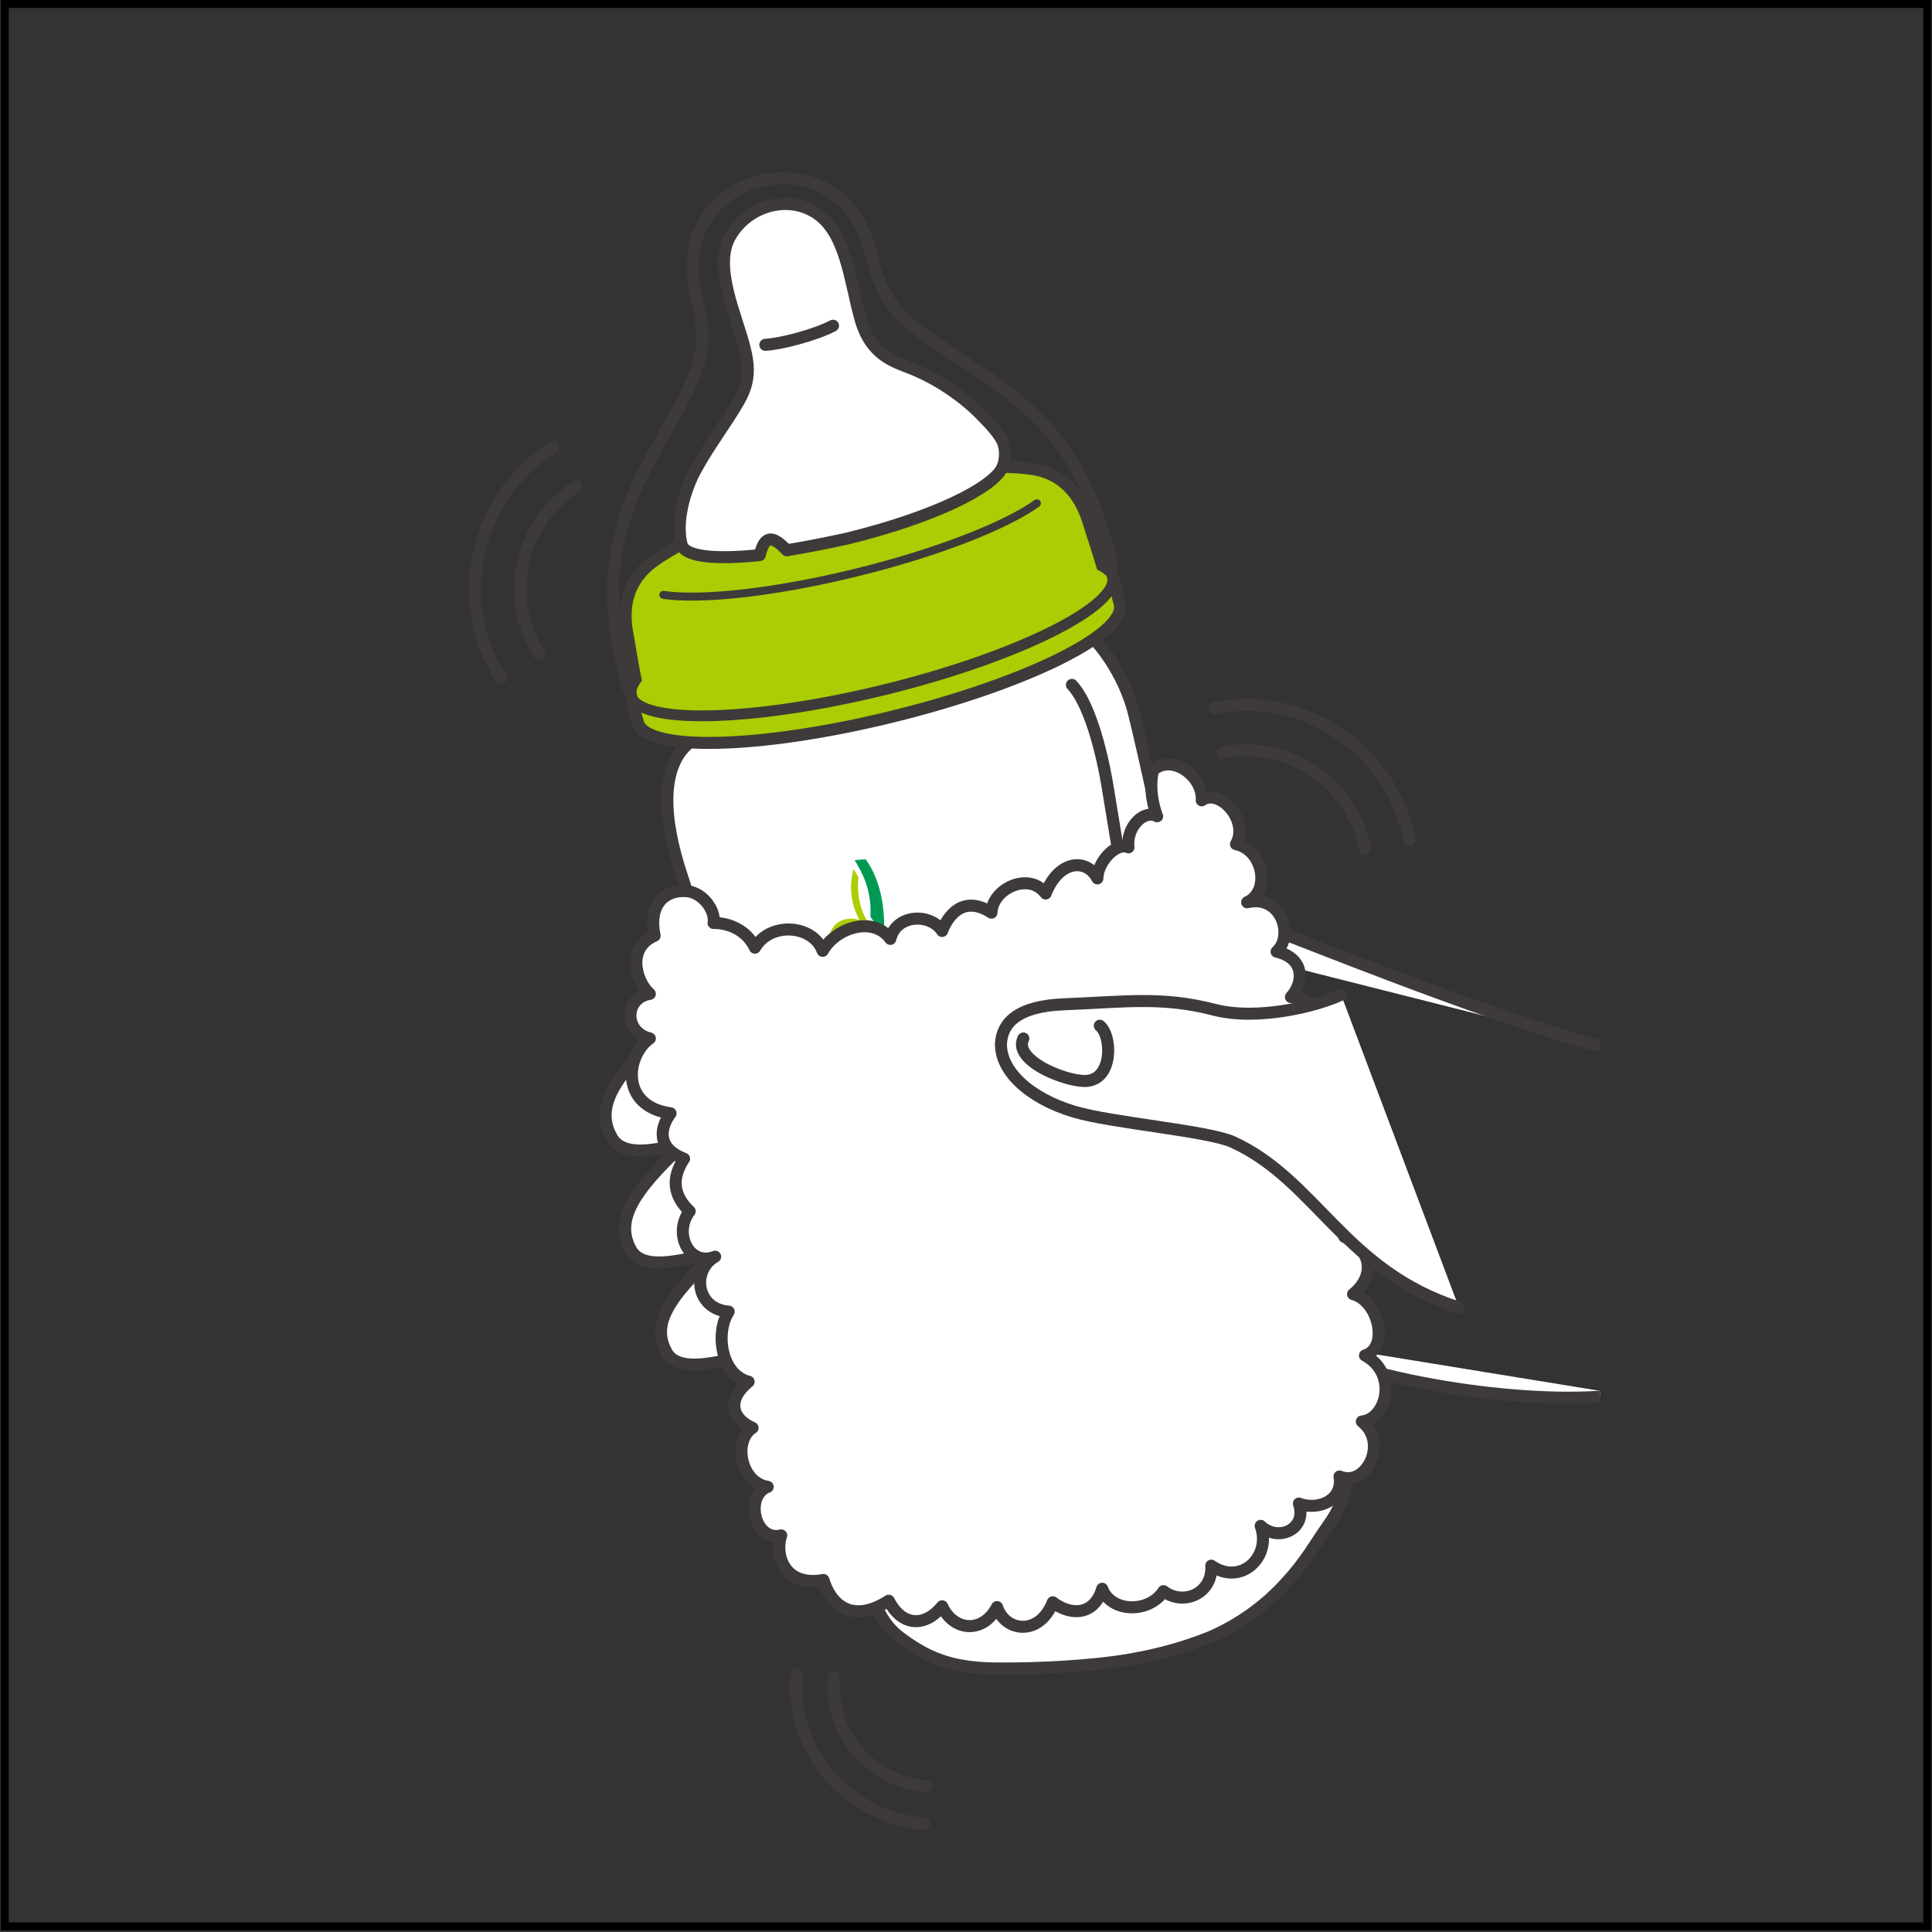<?xml version="1.0" encoding="utf-8"?>
<!-- Generator: Adobe Illustrator 22.1.0, SVG Export Plug-In . SVG Version: 6.00 Build 0)  -->
<svg version="1.1" id="_3" xmlns="http://www.w3.org/2000/svg" xmlns:xlink="http://www.w3.org/1999/xlink" x="0px" y="0px"
	 viewBox="0 0 242.6 242.6" style="enable-background:new 0 0 242.6 242.6;" xml:space="preserve">
<rect x="0" y="0" width="242.6" height="242.6" fill="#333333" stroke="none"/>
<style type="text/css">
	.st0{clip-path:url(#SVGID_2_);}
	.st1{fill:#FFFFFF;stroke:#3E3A39;stroke-width:1.509;stroke-linecap:round;stroke-miterlimit:10;}
	.st2{fill:none;stroke:#3E3A39;stroke-width:1.509;stroke-linecap:round;stroke-miterlimit:10;}
	.st3{fill:#ABCD03;stroke:#3E3A39;stroke-width:1.509;stroke-miterlimit:10;}
	.st4{fill:none;stroke:#3E3A39;stroke-width:1.006;stroke-linecap:round;stroke-miterlimit:10;}
	.st5{fill:#FFFFFF;stroke:#3E3A39;stroke-width:1.509;stroke-linecap:round;stroke-linejoin:round;stroke-miterlimit:10;}
	.st6{fill:none;stroke:#3E3A39;stroke-width:1.359;stroke-miterlimit:10;}
	.st7{fill:#009953;}
	.st8{fill:#ABCD03;}
	.st9{fill:none;stroke:#3E3A39;stroke-width:1.509;stroke-linecap:round;stroke-linejoin:round;}
	.st10{clip-path:url(#SVGID_2_);fill:none;stroke:#3E3A39;stroke-width:1.509;stroke-linecap:round;stroke-linejoin:round;}
	.st11{clip-path:url(#SVGID_2_);fill:#FFFFFF;stroke:#3E3A39;stroke-width:1.509;stroke-linecap:round;stroke-linejoin:round;}
	.st12{fill:none;stroke:#000000;stroke-miterlimit:10;}
</style>
<title>milk_img3</title>
<g>
	<g>
		<defs>
			<rect id="SVGID_1_" x="41.6" y="7.8" width="159.3" height="225.7"/>
		</defs>
		<clipPath id="SVGID_2_">
			<use xlink:href="#SVGID_1_"  style="overflow:visible;"/>
		</clipPath>
		<g class="st0">
			<g>
				<path class="st1" d="M86.4,93.4c-2.1,1.8-4.1,6.1-1,15.9c3.1,9.8,6.8,19.1,10.1,27.2c3.3,8,6.1,13.8,7.6,25.5
					c1.4,11.7,3.4,22.9,4.7,30.4c1.2,7.5,2.3,11,5.2,13.2c3.1,2.3,6,3.8,11.7,3.9c6.1,0.1,12.8-0.4,16.5-1c3.7-0.6,7.2-1.5,10.7-2.9
					c3.5-1.5,7-3.9,9.8-7.1c2.3-2.5,3.6-4.9,5.1-7c1.5-2.1,3.4-5.7,2-11.3c-1.4-5.6-8-20.9-11.4-29.6c-3.4-8.7-6.7-17.3-8.7-30
					c-2-12.7-5.2-26.5-6.3-31c-1.1-4.5-4.4-9.9-8.5-12.2"/>
				<path class="st2" d="M134.6,86c2.1,2.2,3.7,8,4.5,12.9c0.8,4.9,2.3,14.1,3.9,23.4c1.5,9.3,4.7,21.7,7.9,29.9
					c3.2,8.2,8.6,17.3,10.1,22c1.6,4.7,2.9,7,1.5,9"/>
				<path class="st3" d="M138.4,71c-0.3-1-0.8-2.6-1.9-6c-1.3-3.7-3.7-5.6-6.8-6.1c-5.2-0.8-14.5,0.1-24.7,2.6
					c-10.2,2.5-18.8,5.9-23.1,9.1c-2.5,1.9-3.8,4.7-3.2,8.5c0.6,3.5,0.9,5.3,1.1,6.2c-0.5,0.7-0.7,1.3-0.6,1.9
					c0.1,0.6,0.7,2.9,0.9,3.5c0.9,3.7,15.2,3.4,31.9-0.7c16.7-4.1,29.6-10.4,28.6-14.2c-0.2-0.6-0.7-2.9-0.9-3.6
					C139.6,71.8,139.1,71.4,138.4,71z"/>
				<path class="st4" d="M83.3,74.7c4.8,0.7,14-0.3,24.2-2.8c10.2-2.5,18.8-5.9,22.7-8.7"/>
				<path class="st5" d="M98.8,69.1c2.4-0.4,5-0.9,7.7-1.5c10.9-2.7,17.7-6.2,19.2-8.6c0.6-1,0.6-2.4,0.3-3.3
					c-0.4-1.1-1.6-2.4-3-3.8c-2.3-2.3-5.5-4.4-8.5-5.6c-2.2-0.9-5.2-1.6-6.5-6.4c-1.3-4.8-1.8-10.5-5.3-13
					c-3.5-2.5-8.6-1.2-10.9,2.6c-2.4,3.8,0.7,10.1,1.7,14.2c1.1,4.1-0.2,5.9-1.9,8.6c-1.7,2.6-3,4.4-4.4,7c-1.1,2.1-2.4,6.1-1.6,9.1
					c0.4,1.5,4.2,1.9,9.8,1.3C96,67.3,96.9,67.1,98.8,69.1z"/>
				<path class="st5" d="M96.1,43.3c1.9-0.1,6.2-1.2,8.5-2.4"/>
				<path class="st6" d="M139.7,72.4c0.9,3.7-11.9,10.1-28.6,14.2c-16.7,4.1-31,4.4-31.9,0.7"/>
				<g>
					<path class="st7" d="M109.3,115.1c0.6,1,1.1,1.2,1.7,1.9c0.1-2.4-0.2-6.2-2.3-9.1l-1.4,0.1
						C109.1,110.8,109.4,113.1,109.3,115.1z"/>
					<path class="st7" d="M114.6,135.6c0.1,0.6,0.2,1.2,0.2,1.8c1,1.4,1.9,2.1,2.7,3c0.1-1.8,0-3.5-0.3-5c-1.8-7.5-6.6-8.1-6.5-15.2
						c-0.5-0.8-1.1-1.5-1.8-2.4c-0.3,1.7-0.5,3.3,0,5.2C110.5,128.9,113.8,130,114.6,135.6z"/>
					<g>
						<path class="st7" d="M121.7,166.2c0.8,0.8,2,1.3,3,2.3c0-1.4-0.2-2.9-0.7-4.9c-1.3-5.4-5.2-7.8-6.3-12.6
							c-0.5-2-0.4-4.2-0.3-6.5c-0.6-1.1-1.4-2.3-2.4-3.2c-0.1,2.7-0.6,4.8-0.3,7.7C115.7,157.7,121.2,159.2,121.7,166.2z"/>
						<path class="st7" d="M124.5,173.4c-0.6-1.3-1.5-2.4-3-3.4c0,0.2-0.1,0.4-0.1,0.6c-2.2,12.8,5.4,14.3,4.7,25.4l4.6-0.3
							c-0.5-9-4.5-11.7-5.6-15.5C124.4,177.3,124.4,175.3,124.5,173.4z"/>
					</g>
					<path class="st8" d="M127.1,181.9c2-7.8-1.1-11.9-3.8-13.6c-4.4-2.7-5.5-5.8-4.8-8.5l-1.6-2.5c-1,3.9-0.2,8.4,4.1,11.3
						c5.1,3.5,4.9,6.7,4.9,10.5C126,179.9,126.6,181.3,127.1,181.9z"/>
					<path class="st8" d="M109.9,116.9c-2.1-2.1-2.3-4.9-2.1-6.7l-0.6-1.1c-0.6,2.1-0.4,4.3,0.7,6.4c-1.1-0.3-2.6-0.2-3.4,1.1
						c-0.8,1.3,0.3,2.7,1.4,2.8c0.9,0.1,1.6-0.5,1.2-1.4c-0.4-0.9-1.6-1-1.9-0.5c0-1.1,1.7-2.4,3.6-0.6c0.2,0.2,0.4,0.5,0.6,0.7
						c0,0,0,0,0,0l0,0c0.1,0,0.1,0.1,0.1,0.1c1.7,1.7,2.7,3.8,2.8,7.3l0.9,1.5C113.9,121.5,112,119,109.9,116.9z"/>
					<path class="st8" d="M116.7,140.5c-3-2.8-5-6.4-4.4-9.1l-1-1.5c-0.9,2.6,0.2,6.8,2.4,9.2c-2.1-0.9-6.3-0.3-6.3,2.7
						c1-0.7,2-0.1,3.2-0.1c2.6,0,1.3-3.2,3.9-1.8c2.2,2.2,6.1,6.3,4.6,12.9l1.2,2.1C122.5,149.1,119.8,143.4,116.7,140.5z"/>
				</g>
			</g>
			<path class="st2" d="M78.7,86.1c-2.3-9.5-3.1-17.2,2.9-28.3c6-11,7.8-12.6,5.8-20.8c-3.8-15.6,18.1-20.7,21.9-5.4
				c2,8.2,4.3,8.8,14.7,15.8c10.4,7,13.3,14.2,15.7,23.7"/>
		</g>
		<g class="st0">
			<path class="st9" d="M72.4,61.1c-7.1,4.5-9.2,13.9-4.7,21"/>
			<path class="st9" d="M69.4,56.2c-9.8,6.2-12.7,19.2-6.5,28.9"/>
		</g>
		<path class="st10" d="M104.7,210.6c-0.6,7,4.6,13.1,11.6,13.7"/>
		<path class="st10" d="M100,210.2c-0.8,9.6,6.4,18,16,18.8"/>
		<path class="st10" d="M171.4,106.6c-1.6-8.3-9.6-13.7-17.8-12.1"/>
		<path class="st10" d="M177,105.5c-2.2-11.3-13.1-18.8-24.5-16.6"/>
		<path class="st11" d="M85.8,143.7c-6.9,6.4-8.4,9.8-6.6,13.2c1.8,3.4,9,0.4,10.8,0.5"/>
		<path class="st11" d="M90.3,157c-6.9,6.3-8.4,9.5-6.6,12.8c1.8,3.3,9,0.3,10.8,0.4"/>
		<path class="st11" d="M83.3,129.4c-6.9,6.5-8.4,9.9-6.5,13.4c1.9,3.5,9,0.4,10.8,0.5"/>
		<path class="st11" d="M147.4,117.7c4.2-0.6,9.2-2.2,14.9,0c5.7,2.2,31.6,12.5,40.9,14.1"/>
		<path class="st11" d="M203.7,175.1c-10.6,1.5-31.1-1.2-42.4-6.9"/>
		<path class="st11" d="M82.2,117.5c-0.9-4.5,1.9-5.7,3.7-5.6c2.2-0.1,4,2.4,3.7,4c0,0,3.6-0.2,5.2,3.1c1.9-3.3,7.3-2.9,8.5,0.4
			c1.7-3,6.4-4.4,8.5-1.5c0.7-3.1,5-3.3,6.5-1c0,0,1.7-5.2,6.2-2.3c0.1-3,4.7-5.2,6.8-2.4c1.7-4.3,5.2-4.4,6.5-1.9
			c0-2,2.3-4.6,3.9-3.9c-0.3-2.7,2.1-4.8,3.6-3.9c-0.8-2.1-0.9-4.3-0.5-5.8c2.4-2.1,6.3,0.8,6.1,3.8c2.2-1.6,6,2.5,4.3,5.5
			c3.4,0.7,4.4,5.9,1.4,7.3c4.3-1,5.9,4.2,3.7,6.2c3.5,0.8,3.5,3.8,1.8,5.7c3.9,0,3.7,4.1,1.3,5.4c3.7,1.2,3.2,4.2,0.8,5
			c3.4,1.3,3.4,4.3,1.7,6c4.3,0.9,3.5,6,0.8,6.8c4.6,1.9,3.4,5.7,2.1,6.9c4.3,2.2,3.2,5.6,1.1,7.2c3.3,0.9,4.5,6.8,1.5,7.7
			c4.2,2.3,2.7,8-0.4,8.3c3.4,2.7,0.5,8.3-2.8,6.9c0.5,3.1-2.8,4.3-5.1,3.4c1.1,3.2-2.6,4.9-4.8,2.8c1.4,3.9-2.5,7.6-6.2,5
			c0.2,3.5-3.5,5.1-6,3.2c-1.8,2.8-6.6,2.7-7.7-0.3c-1,3.4-4,3.4-6.2,1.7c-1.7,4.3-6,3.7-7,0.6c-1.8,3.4-5.5,3-6.9-0.1
			c-2.1,2.6-5,2.6-6.7-0.7c-4.7,3-7.3,0.4-8.2-2.6c-5.1,0.9-6.1-3.4-5.3-5.6c-3.4,0.8-4.6-5-1.7-6.1c-3.4-0.5-4.4-5.8-1.9-7.4
			c-2.7-1.2-3.2-3.6-0.5-5.8c-3.5-0.9-4.2-6.2-2.5-8.8c-4.1-0.3-4.7-5.2-1.7-6.9c-3.3,1.3-5.3-3-3.2-5.7c-2.1-2-2.3-4.2-0.7-6.6
			c-3.4-1.3-3.1-3.8-1.7-5.7c-6.4-0.9-5.6-7.3-2.6-9.4c-3.3-0.8-3.2-5.1,0-5.6C79.8,123.2,78.7,119,82.2,117.5z"/>
		<path class="st11" d="M168.4,124.9c-2.9,1.4-10.4,3.3-15.9,1.9c-6.5-1.7-11.2-1-18.7-0.7c-6.1,0.2-7.9,2.4-8.1,4.8
			c-0.2,3.5,3.5,7,9.2,8.7c4.7,1.4,16.8,2.4,19.9,3.8c10.5,4.8,14,16.2,28.4,20.8"/>
		<path class="st11" d="M128.5,130.4c-1.4,2.9,6,5.7,8.2,5.3c3.1-0.5,2.9-5.7,1.4-6.9"/>
	</g>
	<rect x="0.6" y="0.5" class="st12" width="241.4" height="241.4"/>
</g>
</svg>
